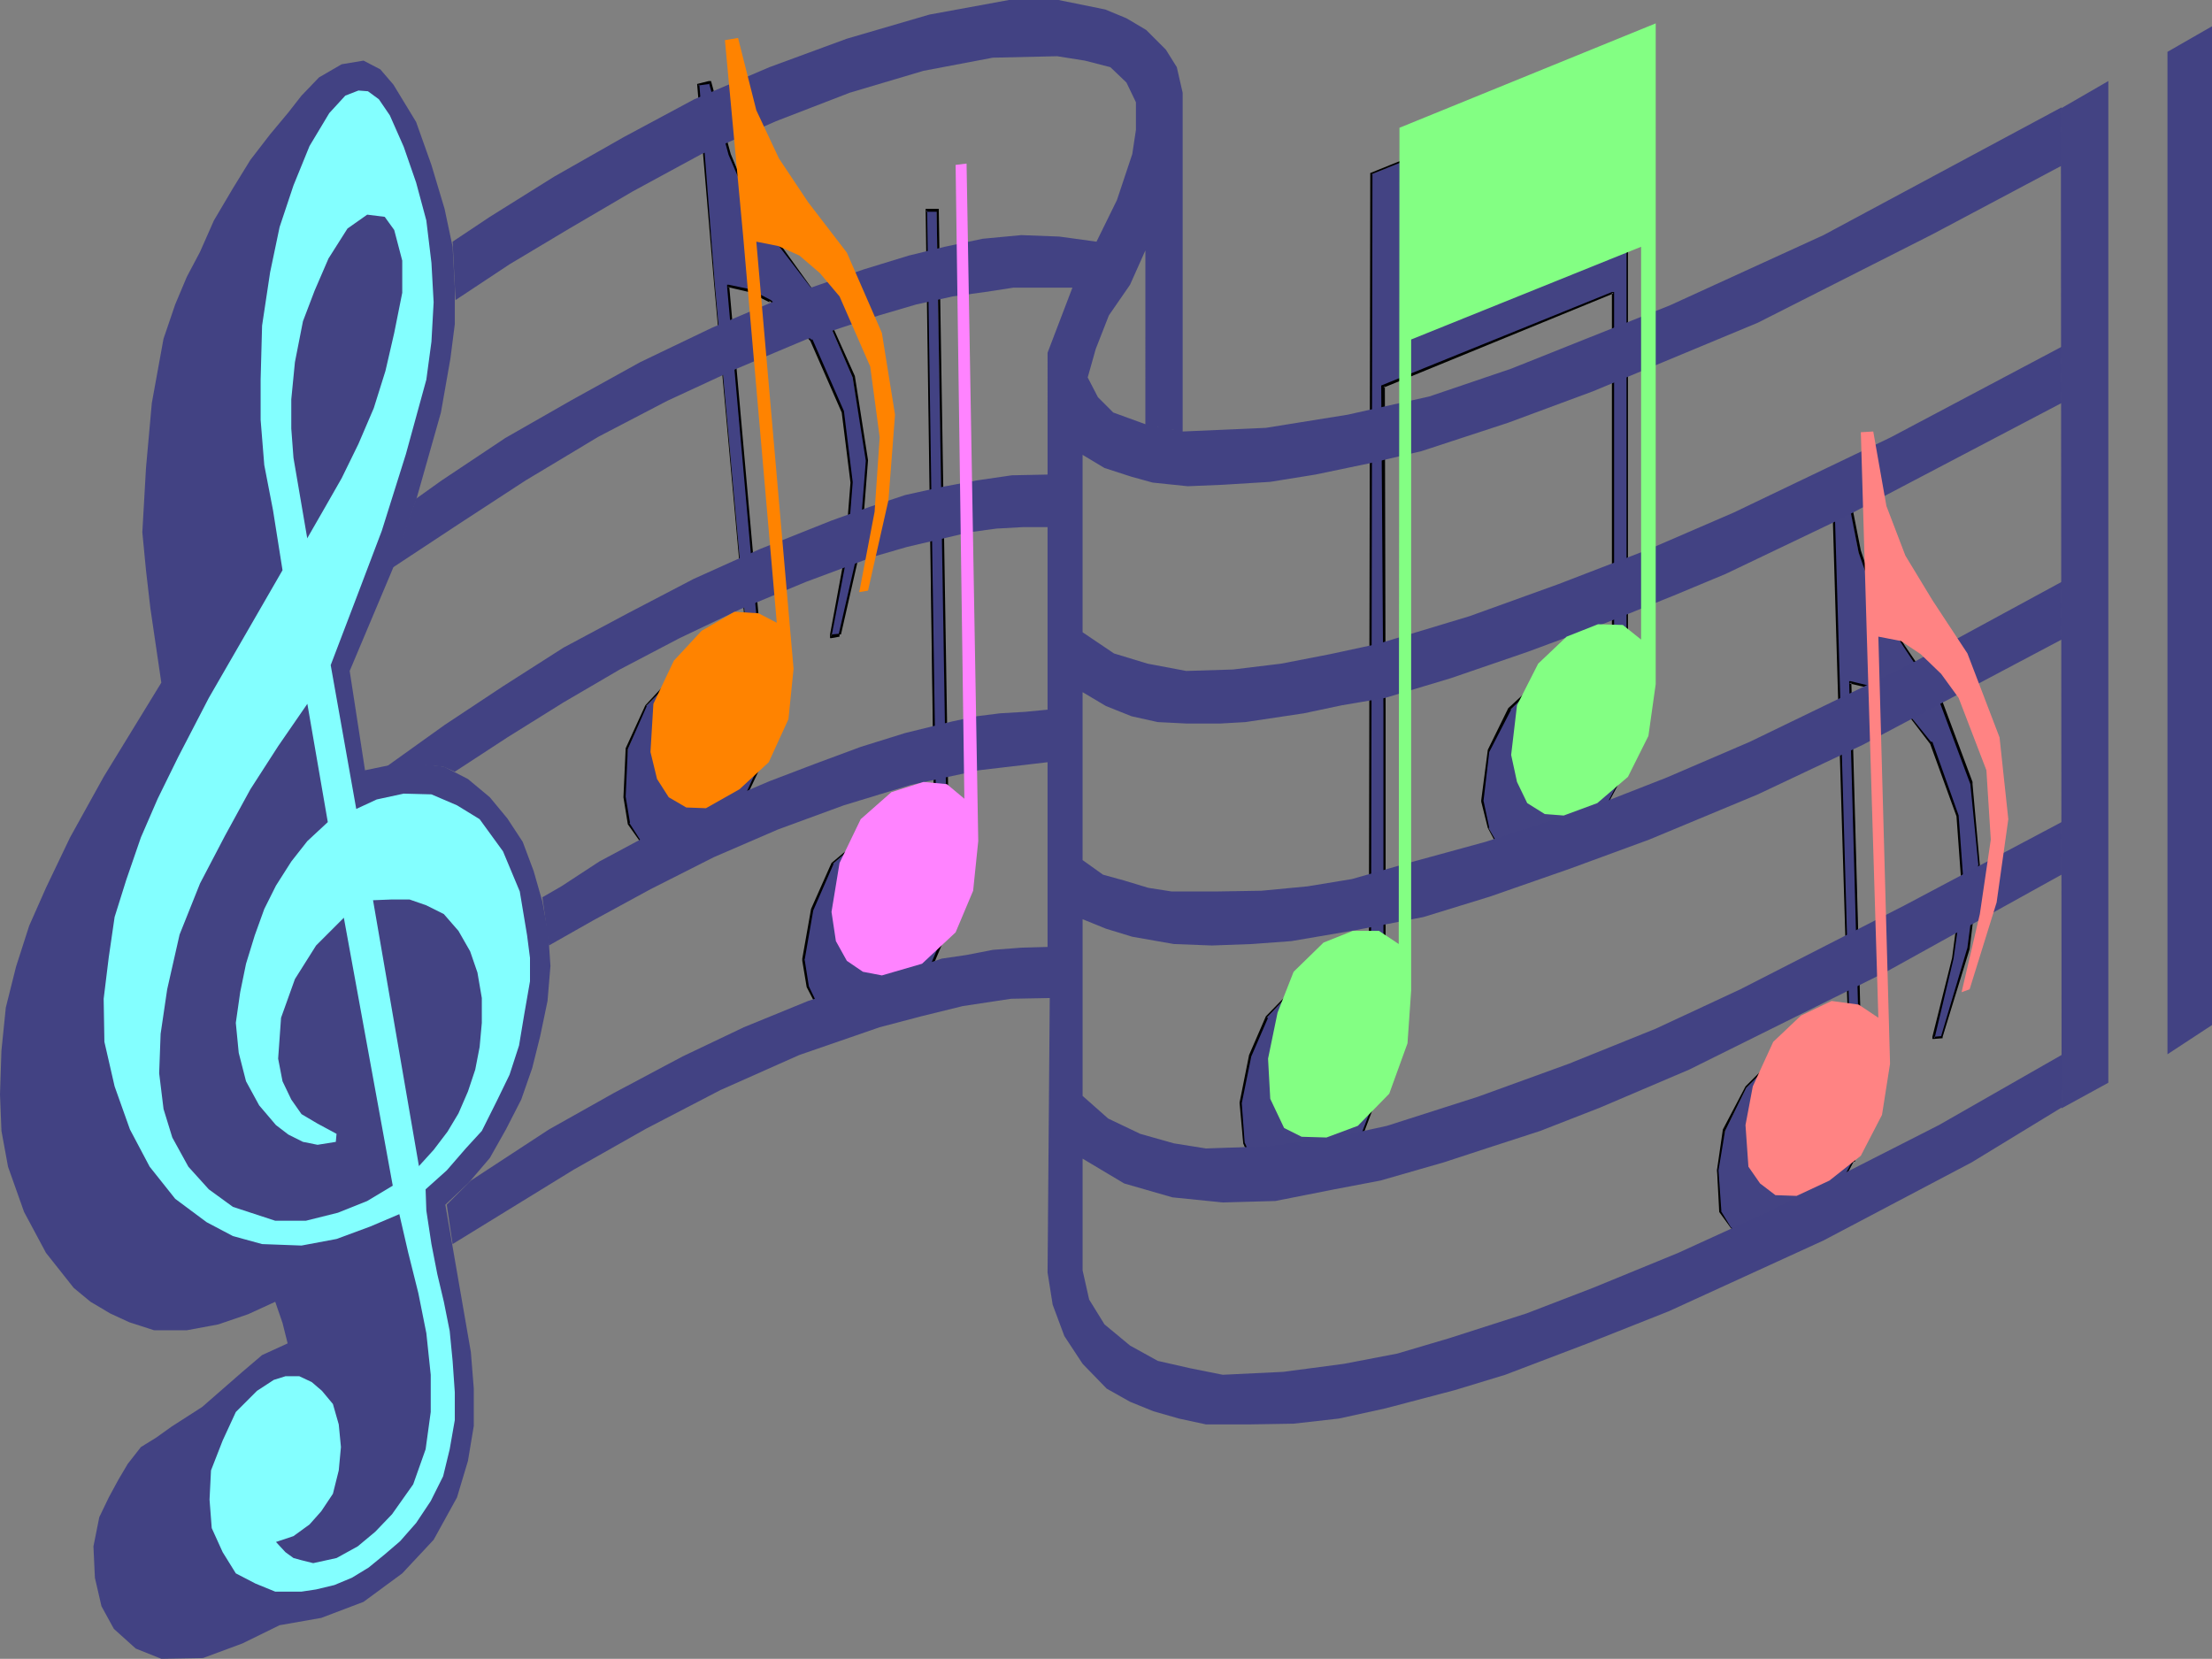 <?xml version="1.0" encoding="UTF-8" standalone="no"?>
<svg
   version="1.0"
   width="129.553mm"
   height="97.153mm"
   id="svg20"
   sodipodi:docname="Musical Notes 06.wmf"
   xmlns:inkscape="http://www.inkscape.org/namespaces/inkscape"
   xmlns:sodipodi="http://sodipodi.sourceforge.net/DTD/sodipodi-0.dtd"
   xmlns="http://www.w3.org/2000/svg"
   xmlns:svg="http://www.w3.org/2000/svg">
  <rect width="100%" height="100%" fill="#808080" stroke="none"/>
  <sodipodi:namedview
     id="namedview20"
     pagecolor="#ffffff"
     bordercolor="#000000"
     borderopacity="0.25"
     inkscape:showpageshadow="2"
     inkscape:pageopacity="0.0"
     inkscape:pagecheckerboard="0"
     inkscape:deskcolor="#d1d1d1"
     inkscape:document-units="mm" />
  <defs
     id="defs1">
    <pattern
       id="WMFhbasepattern"
       patternUnits="userSpaceOnUse"
       width="6"
       height="6"
       x="0"
       y="0" />
  </defs>
  <path
     style="fill:#424283;fill-opacity:1;fill-rule:evenodd;stroke:none"
     d="m 154.651,18.747 2.424,-0.485 4.363,16 4.525,10.99 6.787,9.212 8.242,11.152 7.757,17.939 3.07,18.424 -1.293,18.586 -4.686,19.879 -1.778,0.485 2.909,-17.778 1.616,-16.323 -1.939,-15.515 -7.11,-15.838 -4.363,-4.848 -4.525,-4.04 -4.686,-2.263 -4.686,-0.808 8.08,94.384 -1.131,11.798 -4.363,9.212 -6.464,6.141 -7.272,3.879 -4.202,-0.485 -4.04,-2.101 -2.586,-3.879 -1.131,-5.98 0.808,-10.667 4.04,-9.535 6.302,-6.303 6.949,-4.525 5.494,0.162 4.202,2.424 -7.757,-85.495 -3.555,-43.798 z"
     id="path1" />
  <path
     style="fill:#000000;fill-opacity:1;fill-rule:evenodd;stroke:none"
     d="m 154.651,18.747 v 0.162 l 2.424,-0.323 -0.162,-0.323 4.363,16 4.686,10.99 6.464,9.212 8.565,11.152 7.757,17.939 2.909,18.424 -1.454,18.586 v 0 l -4.525,19.717 h 0.162 l -1.778,0.162 v 0.485 l 3.394,-17.778 1.293,-16.323 v -0.162 l -1.939,-15.677 -6.949,-15.838 h -0.323 L 175.174,70.303 170.649,66.424 165.963,64 161.277,63.03 h -0.323 v 0.485 l 8.403,94.384 -1.293,11.798 v -0.485 l -4.363,9.535 -6.626,5.657 -7.11,4.04 h 0.162 -4.202 l -4.04,-2.263 -2.586,-4.04 h 0.162 l -0.97,-5.818 v 0.162 l 0.485,-10.667 4.202,-9.535 h -0.162 l 6.302,-6.303 v 0 l 6.949,-4.364 5.494,0.485 h -0.323 l 4.363,2.101 h 0.162 v -0.162 0 l -7.757,-85.495 -3.394,-43.798 h -0.485 l 3.717,43.798 7.757,85.495 0.162,-0.485 -4.202,-2.101 h -5.494 -0.162 l -6.949,3.879 -6.302,6.788 -4.363,9.535 v 0.162 l -0.485,10.667 0.97,5.98 2.747,3.879 v 0.323 l 3.878,2.263 h 0.323 4.202 l 7.272,-3.717 v -0.162 l 6.464,-6.141 h 0.162 l 4.363,-9.212 1.454,-11.798 -8.403,-94.384 h -0.485 l 4.848,1.131 4.525,2.263 v -0.323 l 4.686,4.04 4.363,4.848 6.949,15.838 1.939,15.515 -1.293,16.323 v -0.162 l -3.232,17.455 v 0.808 h 0.323 l 1.778,-0.323 v -0.485 h 0.323 l 4.525,-19.879 1.454,-18.586 v -0.162 l -2.909,-18.586 -7.918,-17.616 h -0.323 l -8.242,-11.475 -6.787,-9.212 h 0.323 l -4.525,-10.828 -4.363,-16.162 h -0.485 l -2.586,0.646 v 0.162 h 0.485 v 0 z"
     id="path2" />
  <path
     style="fill:#434383;fill-opacity:1;fill-rule:evenodd;stroke:none"
     d="m 405.616,106.02 2.747,-0.162 3.07,16.485 4.363,10.99 5.818,9.697 7.918,11.96 6.949,18.586 1.616,17.939 -2.424,18.586 -5.656,19.394 -1.939,0.323 4.202,-17.616 2.262,-16 -1.131,-15.515 -5.979,-16 -4.04,-5.495 -4.04,-4.202 -5.01,-2.909 -4.686,-0.97 2.747,94.384 -2.101,11.636 -4.525,8.727 -7.11,5.657 -7.434,3.232 -4.363,-0.162 -3.717,-2.747 -2.262,-3.556 -0.808,-9.212 1.778,-8.727 4.686,-9.535 5.979,-5.98 6.949,-2.909 5.494,0.485 4.363,2.909 -2.262,-85.333 -1.293,-43.96 v 0 z"
     id="path3" />
  <path
     style="fill:#000000;fill-opacity:1;fill-rule:evenodd;stroke:none"
     d="m 405.939,106.02 -0.162,0.323 2.586,-0.323 -0.162,-0.162 3.232,16.485 3.878,10.99 5.979,9.697 7.918,11.96 6.949,18.586 1.778,17.939 v -0.323 l -2.424,18.586 -5.818,19.556 h 0.323 l -1.939,0.162 0.162,0.323 4.202,-17.616 2.262,-16 -1.131,-15.515 v -0.162 l -5.818,-16.323 h -0.323 l -4.04,-5.01 -4.04,-4.687 -5.01,-2.586 -4.686,-1.131 h -0.323 v 0.323 l 2.586,94.384 v -0.162 l -1.778,11.475 -4.686,8.889 -6.949,5.657 -7.434,3.232 h 0.162 l -4.363,-0.323 -3.717,-2.586 -2.262,-3.717 0.162,0.323 -0.646,-9.212 1.454,-8.727 v 0 l 4.686,-9.535 5.979,-5.98 v 0.162 l 6.949,-2.909 5.494,0.485 -0.162,-0.162 4.525,2.909 v 0.162 0 -0.162 h 0.323 l -2.424,-85.333 -1.293,-43.96 h -0.485 l 1.293,43.96 2.586,85.333 v -0.323 l -4.363,-2.909 -5.494,-0.323 h -0.323 l -6.626,2.586 -6.141,6.141 -5.01,9.535 -1.293,8.889 v 0.162 l 0.485,9.212 2.586,3.556 3.394,2.747 v 0.162 h 0.323 l 4.363,0.162 7.434,-3.232 v -0.162 l 7.11,-5.657 4.525,-8.727 h 0.323 l 1.778,-11.636 -2.586,-94.384 -0.485,0.162 4.848,1.131 4.525,2.586 v 0 l 4.363,4.202 4.202,5.495 5.818,16 1.131,15.515 v -0.162 l -2.101,16 -4.363,17.455 v 0.485 h 0.323 l 1.939,-0.162 v -0.323 l 5.979,-19.394 2.262,-18.586 -1.616,-17.939 v -0.485 l -6.949,-18.586 h -0.162 l -7.918,-11.636 -5.818,-9.535 v 0 l -3.878,-11.475 -3.232,-16.323 h -0.323 l -2.586,0.323 h -0.323 v 0.162 h 0.485 z"
     id="path4" />
  <path
     style="fill:#424283;fill-opacity:1;fill-rule:evenodd;stroke:none"
     d="m 205.07,46.707 h 2.262 l 2.586,149.98 -1.131,10.99 -3.878,9.535 -6.949,6.303 -9.211,2.909 -4.202,-0.97 -3.555,-2.263 -2.101,-4.687 -1.131,-5.818 2.101,-11.152 4.525,-10.343 6.787,-5.818 6.949,-2.101 5.333,0.323 3.394,3.071 -1.778,-139.96 z"
     id="path5" />
  <path
     style="fill:#000000;fill-opacity:1;fill-rule:evenodd;stroke:none"
     d="m 205.07,46.707 v 0.162 h 2.262 v -0.162 l 2.424,149.98 -1.131,10.99 v -0.323 l -4.04,9.535 -6.949,6.303 -8.888,2.909 -4.202,-0.808 -3.555,-2.263 h 0.323 l -2.262,-4.687 -0.97,-6.141 v 0.485 l 1.939,-11.152 4.525,-10.343 h -0.162 l 6.787,-5.818 v 0.323 l 6.949,-2.424 5.333,0.485 -0.162,-0.162 3.555,3.071 v 0.162 -0.162 h 0.485 l -2.101,-139.96 h -0.323 l 1.939,139.96 v -0.323 l -3.394,-3.071 -5.333,-0.162 h -0.162 l -6.949,2.101 -6.949,5.818 -4.525,10.182 -1.939,10.99 v 0.485 l 0.97,5.818 2.424,4.687 3.394,2.263 v 0.323 l 4.363,0.97 9.211,-2.909 v -0.323 l 6.949,-6.303 h 0.162 l 4.04,-9.535 1.131,-10.99 -2.424,-149.98 v -0.485 h -2.909 v 0.485 h 0.323 v 0 z"
     id="path6" />
  <path
     style="fill:#434383;fill-opacity:1;fill-rule:evenodd;stroke:none"
     d="m 360.044,161.455 -1.454,11.475 -4.848,9.051 -5.979,5.818 -7.918,2.586 -4.363,-0.323 -3.555,-2.263 -2.424,-4.525 -1.454,-5.818 1.454,-10.99 4.848,-9.374 6.141,-5.98 7.272,-2.909 5.171,0.323 4.202,2.909 V 64.808 l -50.904,20.687 0.323,71.596 v 72.404 l -0.97,11.475 -4.363,11.152 -6.626,7.273 -7.272,2.586 -5.656,-0.162 -3.394,-2.263 -3.07,-6.465 -0.485,-8.889 1.939,-10.343 3.717,-8.566 6.464,-6.788 6.464,-2.263 5.979,0.162 4.04,2.586 0.162,-180.364 56.722,-23.273 v 146.263 0 z"
     id="path7" />
  <path
     style="fill:#000000;fill-opacity:1;fill-rule:evenodd;stroke:none"
     d="m 360.044,161.455 v -0.162 l -1.616,11.475 -4.848,9.212 -6.141,5.495 -7.757,2.747 h 0.162 l -4.363,-0.485 -3.555,-2.263 -2.424,-4.202 h 0.162 l -1.293,-6.141 v 0.323 l 1.293,-10.99 4.848,-9.374 h -0.162 l 6.141,-5.98 v 0.162 l 7.272,-2.747 5.171,0.162 -0.323,-0.162 4.202,2.909 v 0.485 h 0.323 v -0.485 h 0.162 V 64.646 h -0.485 l -51.066,20.687 v 0.162 l 0.485,71.596 v 72.404 l -0.97,11.475 v -0.162 l -4.202,10.99 -6.626,7.273 -7.272,2.747 h 0.162 l -5.656,-0.485 -3.394,-1.939 h 0.162 l -2.909,-6.465 v 0.162 l -0.646,-8.889 2.101,-10.343 3.717,-8.566 h -0.323 l 6.464,-6.788 v 0.485 l 6.464,-2.586 5.979,0.323 -0.162,-0.323 3.878,2.586 v 0.323 h 0.323 v -0.323 h 0.162 l 0.323,-180.364 h -0.323 l 56.722,-22.949 -0.162,-0.323 V 161.616 h 0.323 v -146.263 0 h -0.323 l -56.722,22.949 v 0.323 l -0.323,180.364 h 0.323 l -4.04,-2.747 -5.979,-0.323 v 0 l -6.626,2.424 -6.464,6.626 -3.717,8.566 -2.101,10.505 v 0.162 l 0.808,8.889 2.747,6.465 3.555,2.263 v 0.162 h 0.162 l 5.656,0.162 7.272,-2.586 v -0.162 l 6.626,-7.273 h 0.162 l 4.202,-11.152 1.131,-11.475 v -72.404 l -0.162,-71.596 -0.323,0.323 50.904,-20.848 -0.323,-0.162 v 86.626 l 0.323,-0.162 -4.202,-3.071 -5.171,-0.162 h -0.323 l -7.11,2.747 -6.464,5.98 -4.525,9.212 -1.454,11.152 v 0.323 l 1.454,5.818 2.424,4.525 3.555,2.263 v 0.162 h 0.162 l 4.363,0.485 7.918,-2.586 v -0.323 l 5.979,-5.818 4.848,-9.051 h 0.162 l 1.616,-11.313 h -0.323 v 0 z"
     id="path8" />
  <path
     style="fill:#424283;fill-opacity:1;fill-rule:evenodd;stroke:none"
     d="M 261.792,95.515 V 20.525 l -1.293,-5.657 -2.424,-3.879 -4.363,-4.364 L 249.349,4.04 244.662,2.101 234.32,0 h -10.989 l -17.614,3.232 -18.261,5.333 -17.13,6.303 -16.645,7.111 -15.675,8.404 -15.352,8.727 L 108.433,48 l -8.242,5.495 0.646,12.929 11.958,-7.919 13.251,-7.919 14.059,-8.242 15.19,-8.242 16.483,-7.273 16.322,-6.303 16.322,-4.848 15.352,-2.909 14.221,-0.323 6.141,0.97 5.656,1.455 3.555,3.394 2.101,4.364 v 6.141 l -0.808,5.333 -3.394,10.182 -4.525,9.212 -8.242,-1.131 -8.403,-0.323 -8.565,0.808 -8.403,1.778 -7.918,1.939 -10.019,3.071 -17.291,5.98 -16.322,6.949 -15.837,7.596 -15.19,8.404 -14.706,8.404 -14.059,9.374 -5.656,4.04 -5.333,15.354 14.706,-9.697 14.867,-9.697 16.16,-9.697 15.19,-7.919 15.352,-7.111 15.352,-6.465 8.242,-2.747 7.918,-2.586 8.242,-2.424 8.08,-1.778 7.11,-0.97 6.302,-0.97 h 13.09 l -5.494,14.384 V 105.05 l -7.918,0.162 -7.757,1.131 -7.757,1.455 -8.08,1.778 -7.757,2.586 -8.565,3.071 -15.837,6.303 -14.706,6.626 -14.544,7.596 -14.221,7.596 -13.413,8.566 -12.928,8.566 -13.09,9.374 6.787,-0.646 5.979,0.485 2.586,1.131 11.635,-7.596 12.443,-7.758 12.443,-7.273 13.251,-6.949 13.574,-6.465 14.382,-5.98 15.19,-5.657 7.272,-2.101 7.595,-1.778 6.141,-1.455 5.979,-0.808 5.818,-0.323 h 5.494 v 40.404 l -5.01,0.485 -5.494,0.323 -5.171,0.646 -5.333,1.131 -10.504,2.586 -9.858,3.071 -10.019,3.717 -10.181,3.879 -9.858,4.202 -9.696,4.202 -9.05,4.525 -9.05,4.848 -8.403,5.495 -4.202,2.424 1.454,10.667 9.696,-5.495 12.766,-6.949 14.059,-7.111 14.221,-6.141 14.544,-5.333 14.867,-4.525 15.029,-3.232 15.19,-1.778 v 40.889 l -5.818,0.162 -6.302,0.485 -5.818,1.131 -5.494,0.808 -6.302,2.101 -8.403,2.424 -14.867,4.848 -14.221,5.818 -13.574,6.465 -15.19,8.081 -14.382,8.081 -17.291,11.313 -5.333,5.333 1.293,8.727 26.826,-16.485 15.998,-9.051 16.483,-8.566 17.453,-7.758 17.776,-6.141 9.211,-2.424 9.211,-2.263 10.666,-1.616 8.565,-0.162 -0.485,60.768 1.131,7.111 2.586,6.949 4.04,6.141 5.333,5.495 5.171,2.909 5.171,2.101 5.656,1.616 5.979,1.293 h 9.696 l 9.696,-0.162 10.019,-1.131 10.342,-2.263 15.352,-4.04 11.15,-3.394 18.261,-6.949 17.938,-7.111 34.259,-15.677 32.805,-17.293 19.877,-12.121 v -11.636 l -27.149,15.515 -37.168,18.909 -20.523,9.374 -18.907,7.758 -14.706,5.657 -17.13,5.495 -11.474,3.394 -11.797,2.263 -13.413,1.778 -13.413,0.646 -7.272,-1.455 -7.11,-1.616 -6.141,-3.394 -5.656,-4.687 -3.394,-5.495 -1.454,-6.465 v -24.727 l 9.211,5.495 10.666,3.071 11.15,1.131 11.635,-0.323 13.09,-2.586 10.181,-1.939 14.059,-4.04 9.373,-3.071 11.958,-3.879 13.251,-5.172 19.715,-8.404 43.632,-21.657 38.784,-21.495 V 181.98 l -34.744,18.424 -36.36,18.586 -18.746,8.727 -19.23,7.758 -20.038,7.273 -20.2,6.465 -11.797,2.586 -14.221,1.939 -14.059,0.485 -7.11,-1.131 -7.434,-2.101 -7.11,-3.394 -5.656,-5.01 v -39.111 l 5.171,2.101 5.818,1.778 9.211,1.616 8.403,0.323 8.888,-0.323 8.726,-0.646 14.221,-2.424 15.029,-2.909 14.706,-4.525 17.614,-6.141 17.614,-6.465 24.078,-10.02 23.27,-10.99 43.955,-23.273 v -12.768 l -33.936,18.424 -35.067,16.97 -18.422,7.919 -18.584,7.273 -21.493,6.949 -17.13,4.687 -12.443,3.556 -9.858,1.616 -10.181,0.97 -10.019,0.162 h -9.858 l -5.171,-0.808 -5.333,-1.616 -4.686,-1.293 -4.525,-3.232 v -37.172 l 5.171,3.071 5.656,2.263 5.818,1.293 6.464,0.323 h 7.272 l 5.656,-0.323 12.928,-1.939 8.403,-1.778 9.534,-1.616 14.544,-4.364 16.968,-5.818 17.453,-6.465 14.867,-5.98 11.635,-4.848 25.694,-12.283 48.642,-25.535 V 76.768 l -37.814,20.04 -34.744,16.646 -19.069,8.242 -19.715,7.596 -19.715,7.111 -20.362,6.141 -10.504,2.263 -10.827,2.101 -10.666,1.293 -10.342,0.323 -8.565,-1.616 -7.434,-2.263 -6.949,-4.687 v -39.273 l 4.848,2.909 5.979,1.939 4.686,1.293 7.757,0.808 7.757,-0.323 10.504,-0.646 10.019,-1.616 11.635,-2.424 11.797,-2.747 19.23,-6.303 18.746,-6.949 36.522,-15.192 38.622,-19.556 28.603,-15.192 V 23.758 l -52.682,28.283 -33.936,15.515 -35.229,14.061 -18.099,6.141 -18.099,4.04 -18.099,2.909 -18.422,0.808 -8.242,-1.616 -7.11,-2.586 -3.394,-3.394 -2.262,-4.364 1.778,-6.303 2.909,-7.434 4.686,-6.788 3.394,-7.596 V 93.899 l 8.242,1.616 z"
     id="path9" />
  <path
     style="fill:#434383;fill-opacity:1;fill-rule:evenodd;stroke:none"
     d="m 456.196,23.919 0.162,221.414 10.342,-5.657 V 17.939 l -10.342,5.98 v 0 z"
     id="path10" />
  <path
     style="fill:#424283;fill-opacity:1;fill-rule:evenodd;stroke:none"
     d="m 479.79,233.374 9.858,-6.465 V 5.818 l -9.858,5.657 z"
     id="path11" />
  <path
     style="fill:#424283;fill-opacity:1;fill-rule:evenodd;stroke:none"
     d="m 35.714,367.192 9.211,-0.162 8.726,-3.232 8.242,-4.04 9.211,-1.616 9.373,-3.556 8.565,-6.303 6.949,-7.434 5.171,-9.374 2.424,-8.081 1.293,-7.758 v -8.242 l -0.646,-8.081 -5.656,-32.646 5.171,-4.848 4.686,-5.495 3.555,-6.303 3.394,-6.626 2.424,-6.949 1.778,-7.111 1.616,-7.758 0.646,-7.758 -0.485,-7.111 -1.293,-7.111 -1.939,-6.788 -2.424,-6.465 -3.394,-5.172 -3.878,-4.687 -4.848,-4.04 -5.333,-2.747 -8.888,-0.97 -8.565,1.778 -3.394,-21.98 9.534,-22.626 5.171,-15.192 5.494,-19.394 2.101,-11.96 0.97,-7.596 v -8.242 l -0.485,-8.889 -1.778,-8.404 -2.909,-9.697 -3.394,-9.535 -5.01,-8.242 -2.909,-3.394 -3.717,-1.939 -4.848,0.808 -5.01,2.909 -3.878,4.04 -2.909,3.717 -4.04,4.848 -4.363,5.657 -3.878,6.303 -4.202,7.111 -3.07,6.949 -2.909,5.495 -2.586,6.141 -2.586,7.596 -2.586,14.222 -1.293,14.384 -0.808,14.222 0.808,8.404 0.97,8.404 2.424,16.485 -12.766,20.848 -7.434,13.414 -5.333,11.152 -3.717,8.404 -2.909,9.051 -2.262,9.05 -0.97,9.535 L 0,242.263 l 0.323,8.081 1.454,7.919 3.555,10.02 4.848,9.05 6.141,7.758 3.717,3.071 4.363,2.586 4.202,1.939 5.494,1.778 h 7.272 l 6.949,-1.293 6.626,-2.263 5.979,-2.747 1.616,4.687 1.131,4.525 -5.656,2.586 -4.363,3.717 -8.888,7.758 -6.787,4.364 -3.394,2.424 -3.394,2.101 -2.909,3.717 -2.101,3.556 -2.101,3.879 -2.101,4.364 -1.293,6.465 0.323,6.949 1.454,6.303 2.747,5.01 4.848,4.364 z"
     id="path12" />
  <path
     style="fill:#83ffff;fill-opacity:1;fill-rule:evenodd;stroke:none"
     d="m 60.923,352.323 h 5.818 l 3.232,-0.485 4.04,-0.97 3.878,-1.616 3.717,-2.263 3.555,-2.909 3.394,-2.909 3.555,-4.04 3.232,-4.848 2.747,-5.495 1.454,-5.98 1.131,-6.465 v -6.141 l -0.485,-6.949 -0.646,-6.626 -1.293,-6.465 -1.454,-6.141 -1.293,-6.626 -1.131,-7.434 -0.162,-4.687 4.686,-4.202 4.202,-4.848 3.555,-3.879 3.394,-6.788 2.747,-5.657 2.101,-6.465 1.131,-6.788 1.293,-7.434 v -5.172 l -0.646,-5.01 -1.616,-9.697 -3.717,-8.889 -5.171,-7.111 -5.01,-3.071 -5.656,-2.424 -6.141,-0.162 -5.979,1.293 -4.525,2.101 -5.656,-31.838 5.979,-15.677 5.333,-14.061 5.333,-16.97 4.525,-16.485 1.131,-8.404 0.485,-8.727 -0.485,-8.727 -1.131,-9.374 -2.262,-8.404 -2.747,-7.919 -3.07,-6.949 -2.424,-3.556 -2.424,-1.778 -2.101,-0.162 -2.909,1.131 -3.555,3.879 -4.363,7.273 -3.555,8.727 -3.07,9.212 -2.101,10.02 -1.778,11.798 -0.323,11.96 v 8.889 l 0.808,10.02 1.939,10.02 2.101,13.253 -16.322,28.283 -6.787,13.091 -4.525,9.212 -3.717,8.566 -3.232,9.374 -2.586,8.242 -1.293,8.889 -1.131,9.212 0.162,9.535 2.262,9.859 3.394,9.535 4.363,8.242 5.656,7.111 6.949,5.172 5.818,3.071 6.464,1.778 8.726,0.323 7.757,-1.455 7.434,-2.747 6.464,-2.747 1.939,8.404 2.262,9.05 1.778,8.889 0.97,9.212 v 8.242 l -1.131,8.242 -2.747,7.758 -4.686,6.626 -3.717,3.879 -3.878,3.232 -4.686,2.586 -5.171,1.131 -2.586,-0.646 -1.778,-0.485 -1.778,-1.293 -2.101,-2.263 3.878,-1.293 3.555,-2.586 2.586,-2.909 2.586,-3.879 1.293,-5.172 0.485,-5.172 -0.485,-5.01 -1.293,-4.525 -2.424,-2.909 -2.262,-1.939 -2.747,-1.293 h -3.07 l -2.586,0.808 -3.717,2.424 -4.686,4.687 -2.909,6.303 -2.586,6.626 -0.323,6.465 0.485,6.303 2.424,5.333 2.909,4.687 4.363,2.263 z"
     id="path13" />
  <path
     style="fill:#434383;fill-opacity:1;fill-rule:evenodd;stroke:none"
     d="m 60.923,270.222 h 6.787 l 7.11,-1.778 6.464,-2.586 5.656,-3.394 -10.827,-59.313 -6.141,6.141 -4.686,7.434 -3.07,8.566 -0.646,9.05 0.97,5.01 1.939,4.04 2.262,3.232 3.555,2.101 4.202,2.263 -0.162,1.778 -4.04,0.646 -3.232,-0.646 -3.232,-1.616 -2.747,-2.101 -3.717,-4.364 -2.909,-5.333 -1.616,-6.303 -0.646,-6.626 0.97,-6.788 1.293,-6.303 1.939,-6.303 2.101,-5.818 2.586,-5.172 3.394,-5.333 3.555,-4.525 4.525,-4.202 -4.525,-26.182 -6.464,9.374 -6.141,9.535 -5.656,10.343 -5.494,10.505 -4.525,11.313 -2.747,12.121 -1.454,9.859 -0.323,8.727 0.97,7.919 1.939,6.303 3.555,6.465 4.525,5.01 5.333,3.879 z"
     id="path14" />
  <path
     style="fill:#434383;fill-opacity:1;fill-rule:evenodd;stroke:none"
     d="m 92.758,258.101 3.232,-3.556 3.07,-4.04 2.424,-4.04 2.101,-4.848 1.616,-4.848 0.97,-5.01 0.485,-5.333 v -5.495 l -0.97,-5.657 -1.616,-4.687 -2.586,-4.525 -3.232,-3.717 -3.878,-1.939 -3.717,-1.293 h -4.04 l -4.04,0.162 10.181,58.99 v 0 z"
     id="path15" />
  <path
     style="fill:#434383;fill-opacity:1;fill-rule:evenodd;stroke:none"
     d="m 68.034,119.111 3.717,-6.465 3.878,-6.788 3.717,-7.596 3.394,-7.919 2.586,-8.242 1.939,-8.404 1.778,-8.889 V 57.697 L 87.264,50.909 85.163,48 l -3.878,-0.485 -4.363,3.071 -4.202,6.626 -3.07,7.111 -2.586,6.788 -1.778,9.051 -0.808,8.242 v 6.465 l 0.485,6.465 3.07,17.939 v 0 z"
     id="path16" />
  <path
     style="fill:#ff8300;fill-opacity:1;fill-rule:evenodd;stroke:none"
     d="m 160.469,8.889 2.909,-0.485 4.04,16 5.01,10.667 6.464,9.697 8.565,11.152 7.757,17.778 2.909,18.101 -1.454,18.909 -4.525,20.04 -1.939,0.323 3.394,-17.778 1.131,-16.485 -2.101,-15.677 -6.787,-15.515 -4.363,-5.172 -4.525,-3.879 -4.686,-2.101 -4.848,-0.97 8.242,94.545 -1.131,11.152 -4.363,9.535 -6.464,5.98 -7.434,4.202 -4.363,-0.162 -3.878,-2.263 -2.586,-4.04 -1.454,-5.98 0.646,-10.667 4.525,-9.535 6.141,-6.626 7.272,-4.202 5.333,0.323 4.04,2.101 -7.434,-85.495 z"
     id="path17" />
  <path
     style="fill:#ff8383;fill-opacity:1;fill-rule:evenodd;stroke:none"
     d="m 411.918,95.677 2.747,-0.162 2.909,16.485 4.202,10.99 5.979,9.859 7.757,11.798 7.11,18.586 1.939,18.101 -2.586,18.424 -5.979,19.232 -1.778,0.646 4.04,-17.293 2.424,-16.485 -0.97,-15.354 -6.141,-16 -3.878,-5.333 -4.525,-4.364 -4.363,-2.909 -5.01,-0.97 2.586,94.545 -1.778,11.313 -4.686,9.05 -6.949,5.495 -7.272,3.394 -4.686,-0.162 -3.394,-2.586 -2.586,-3.717 -0.646,-9.212 1.616,-8.566 4.525,-9.859 6.141,-5.818 6.787,-3.232 5.979,0.808 4.363,2.909 -2.586,-85.657 -1.293,-43.96 z"
     id="path18" />
  <path
     style="fill:#ff83ff;fill-opacity:1;fill-rule:evenodd;stroke:none"
     d="m 211.373,36.525 2.586,-0.323 2.586,149.98 -1.131,10.99 -3.878,9.212 -7.434,6.949 -8.888,2.586 -4.202,-0.808 -3.555,-2.424 -2.424,-4.364 -0.97,-6.465 1.778,-10.828 4.686,-9.697 6.787,-5.98 7.11,-2.263 5.171,0.485 3.878,3.232 -1.939,-140.283 v 0 z"
     id="path19" />
  <path
     style="fill:#83ff83;fill-opacity:1;fill-rule:evenodd;stroke:none"
     d="m 366.508,151.434 -1.616,11.475 -4.525,9.05 -6.787,5.818 -7.434,2.747 -4.202,-0.323 -3.878,-2.424 -2.262,-4.687 -1.293,-5.98 1.293,-10.99 4.686,-9.212 6.302,-5.98 6.949,-2.747 5.494,0.162 4.04,3.232 V 54.626 L 312.372,75.152 V 219.313 l -0.808,11.636 -4.04,11.152 -6.949,7.111 -6.949,2.586 -5.494,-0.162 -3.878,-1.939 -3.07,-6.465 -0.485,-8.889 2.101,-10.182 3.555,-9.05 6.626,-6.465 6.464,-2.586 h 5.818 l 4.363,2.909 0.162,-180.687 56.722,-23.111 z"
     id="path20" />
</svg>
